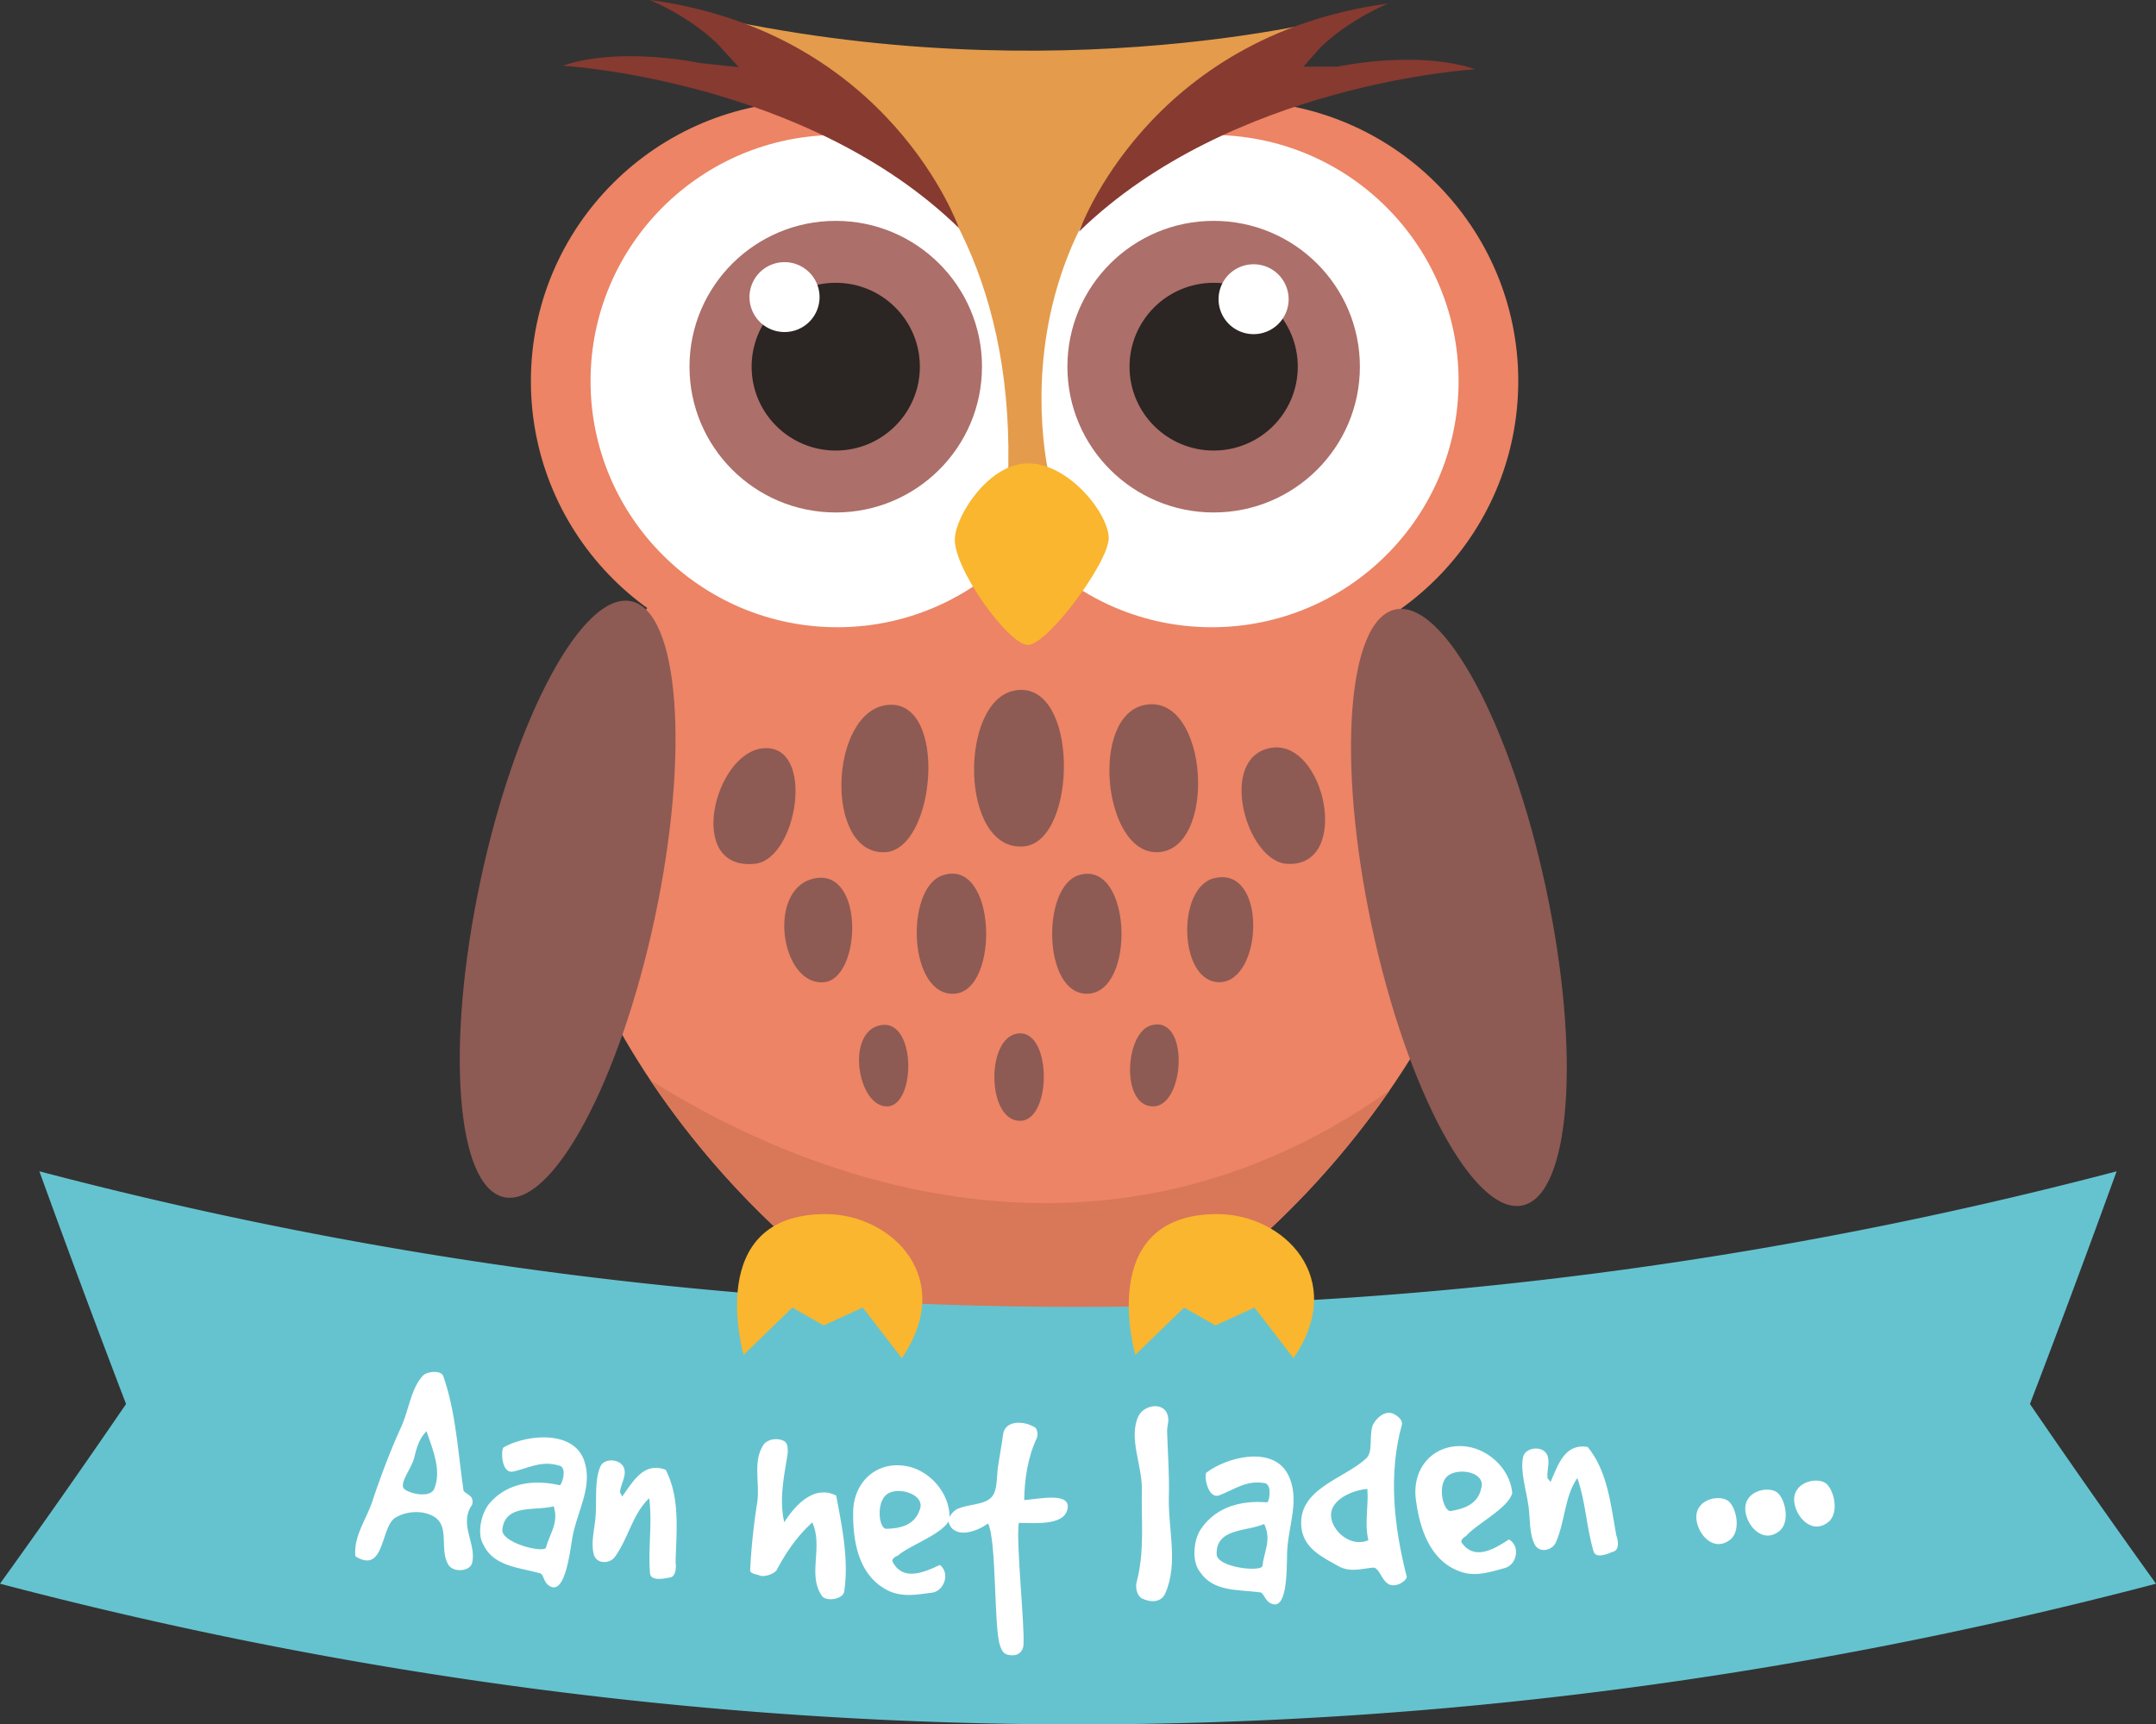 <svg id="Layer_1" xmlns="http://www.w3.org/2000/svg" viewBox="0 0 177.032 141.587"><rect x="0" y="0" width="177.032" height="141.587" fill="#333333" stroke="none"/><style>.st0{fill:#ec8465}.st1{fill:#d97759}.st2{fill:#fff}.st3{fill:#ac6f69}.st4{fill:#e49b4b}.st5{fill:#873a30}.st6{fill:#f9b62e}.st7{fill:#8e5a54}.st8{fill:#2b2523}.st9{fill:#65c3cf}</style><path class="st0" d="M84.035 39.268c-28.283 0-40.303 17.412-38.533 30.367 2.673 19.547 25.38 42.044 38.533 42.044 13.15 0 35.86-22.497 38.532-42.044 1.77-12.955-10.247-30.367-38.532-30.367"/><path class="st1" d="M53.392 88.678c8.483 12.708 21.748 23 30.643 23 8.695 0 21.562-9.83 30.06-22.142-25.523 18.102-51.356 5.097-60.703-.858"/><path class="st0" d="M101.611 8.3c-6.998 0-13.254 3.12-17.482 8.026C79.9 11.421 73.644 8.3 66.646 8.3c-12.732 0-23.054 10.294-23.054 22.99 0 12.698 10.322 22.988 23.054 22.988 6.998 0 13.254-3.117 17.483-8.025 4.228 4.908 10.484 8.025 17.482 8.025 12.735 0 23.056-10.29 23.056-22.989 0-12.695-10.32-22.989-23.056-22.989"/><path class="st2" d="M99.497 11.081c-6.15 0-11.65 2.742-15.368 7.054-3.718-4.312-9.218-7.054-15.369-7.054-11.192 0-20.269 9.047-20.269 20.208 0 11.162 9.077 20.212 20.27 20.212 6.15 0 11.65-2.742 15.368-7.057 3.717 4.315 9.217 7.057 15.368 7.057 11.193 0 20.27-9.05 20.27-20.212 0-11.161-9.077-20.208-20.27-20.208"/><path class="st3" d="M111.662 30.108c0 6.612-5.377 11.97-12.006 11.97-6.633 0-12.01-5.358-12.01-11.97s5.377-11.973 12.01-11.973c6.63 0 12.006 5.361 12.006 11.973m-31.03 0c0 6.612-5.377 11.97-12.01 11.97-6.63 0-12.006-5.358-12.006-11.97s5.376-11.973 12.007-11.973c6.632 0 12.01 5.361 12.01 11.973"/><path class="st4" d="M86.196 39.297s-7.129-27.492 24.81-38.13c0 0-24.044 6.739-53.556 0 0 0 26.67 6.316 25.303 38.513l3.443-.383z"/><path class="st5" d="M108.404 3.917c2.407-2.346 5.568-3.625 5.568-3.625C94.213 2.96 88.605 19.015 88.605 19.015 101.143 6.817 121.143 5.69 121.143 5.69c-4.8-1.624-11.307-.219-11.307-.219h-2.806l1.374-1.554zm-49.466-.292C56.533 1.279 53.371 0 53.371 0 73.13 2.667 78.74 18.725 78.74 18.725 66.201 6.525 46.196 5.397 46.196 5.397c4.806-1.623 11.311-.218 11.311-.218l3.154.335-1.723-1.89v.001z"/><path class="st6" d="M84.405 38.045c3.388 0 6.632 4.158 6.632 6.146 0 1.99-5.036 8.767-6.632 8.767-1.594 0-6.16-6.334-6-8.767.127-2 2.86-6.146 6-6.146"/><path class="st7" d="M39.45 72.31c-2.88 13.51-2.01 25.147 1.94 25.99 3.954.843 9.495-9.428 12.377-22.939 2.882-13.512 2.014-25.15-1.94-25.993-3.952-.843-9.494 9.427-12.377 22.94m87.501.676c2.882 13.51 2.013 25.148-1.94 25.992-3.953.843-9.495-9.428-12.376-22.939-2.883-13.513-2.014-25.15 1.94-25.994s9.494 9.428 12.376 22.94"/><path class="st8" d="M75.531 30.108c0 3.804-3.093 6.886-6.906 6.886-3.816 0-6.908-3.082-6.908-6.886 0-3.805 3.092-6.887 6.908-6.887 3.813 0 6.906 3.082 6.906 6.887m31.031 0c0 3.804-3.092 6.886-6.908 6.886-3.813 0-6.906-3.082-6.906-6.886 0-3.805 3.093-6.887 6.906-6.887 3.816 0 6.908 3.082 6.908 6.887"/><path class="st2" d="M67.295 24.393a2.872 2.872 0 0 1-2.874 2.87h-.002a2.874 2.874 0 0 1-2.878-2.87 2.874 2.874 0 0 1 2.878-2.868 2.872 2.872 0 0 1 2.876 2.868m38.517.174a2.873 2.873 0 0 1-2.877 2.869 2.872 2.872 0 0 1-2.877-2.867v-.002a2.872 2.872 0 0 1 2.876-2.868h.001a2.873 2.873 0 0 1 2.877 2.868"/><path class="st7" d="M72.9 57.88c4.993-.466 3.922 11.927-.239 12.094-5.025.202-4.566-11.645.238-12.094m21.106 0c5.272-1.013 6.005 12.094.95 12.094-4.374 0-5.488-11.22-.95-12.094m-31.303 3.557c4.291-.317 2.777 9.12-.712 9.486-5.75.603-3.334-9.186.712-9.486m41.501 0c4.557-1.036 6.902 9.88 1.423 9.486-3.25-.234-5.635-8.528-1.423-9.486M77.404 71.871c4.45-1.487 4.712 9.523.95 9.723-3.787.2-4.054-8.686-.95-9.723m11.145 0c4.383-1.425 4.782 9.683.712 9.723-3.628.035-3.754-8.733-.712-9.723m11.148.237c4.374-1.064 4.02 8.438.475 8.537-3.377.094-3.616-7.771-.475-8.537M94.48 84.202c3.213-.98 2.85 6.583.238 6.64-2.702.058-2.36-5.992-.238-6.64m-11.147.711c3.02-.856 3.138 7.01.474 7.114-2.7.107-2.876-6.433-.474-7.114m0-28.218c5.32-.94 5.17 12.457.711 12.805-5.257.41-5.322-11.99-.71-12.805M66.97 72.108c4.047-.686 3.725 8.235.71 8.537-3.616.364-4.79-7.844-.71-8.537m5.217 12.094c3.054-.766 3.063 6.508.71 6.64-2.428.136-3.486-5.944-.71-6.64"/><path class="st9" d="M173.798 96.175c-28.251 7.42-56.767 11.13-85.282 11.13-28.514 0-57.031-3.71-85.282-11.13a1120 1120 0 0 0 7.116 19.105A747.63 747.63 0 0 1 0 130.036c29.322 7.7 58.92 11.55 88.516 11.55 29.597 0 59.194-3.851 88.516-11.55a750.965 750.965 0 0 1-10.35-14.756c2.43-6.344 4.801-12.712 7.116-19.105z"/><path class="st2" d="M34.726 112.959c.26-.324 1.488-.522 1.679.052 1.022 2.949 1.174 6.033 1.64 9.25-.035.324.512.383.7.754.1.237.066.56-.072.672-.946 1.584.476 3.118.087 4.662-.17.66-1.52.82-1.95.12-.724-1.233.092-3.008-1.05-3.858-.866-.619-2.327-.597-3.295.005-1.236.75-.845 4.663-3.278 3.175-.183-1.603.867-2.977 1.381-4.507.66-1.968 1.433-4.049 2.317-5.992.715-1.534.817-3.209 1.84-4.333zm-1.465 9.352c.563.386 2.092.673 2.397-.075.613-1.52-.117-3.18-.634-4.718-.618.613-.826 1.396-1.007 2.157-.257 1.004-1.366 2.22-.756 2.636zM44.29 129.169c-1.739-.483-3.74-.564-4.586-2.321-.592-.957-.158-2.7.538-3.466 2.262-2.533 5.697-1.37 5.753-1.44.256-.329.507-1.436-.032-1.586-1.44-.456-2.422.134-3.783.463-1.027.26-1.07-1.778-.825-1.982 1.902-1.059 5.676-1.422 6.586 1.02.805 2.206-.581 4.215-.964 6.516-.236 1.51-.684 4.809-1.97 3.764-.4-.312-.368-.937-.717-.968zm1.173-5.493c-1.494.418-3.971-.233-4.214 1.905-.123 1.094 3.339 1.957 3.58 1.502.34-1.25 1.063-2.038.634-3.407zM49.312 120.385c.355-.727 1.776-.596 1.962.271.128.637-.318 1.23-.366 1.88.092.107.193.44.202.316.926-1.311 1.791-2.827 3.548-2.17 1.207 2.324.877 5.058.814 7.588.068.431.014 1.155-.42 1.248-.66.127-1.628.305-1.679-.351-.168-2.12.206-4.1-.068-6.151-1.35 1.279-1.668 3.186-2.79 4.784-.423.62-1.503.64-1.746-.131-.28-.974.058-2.128.136-3.176.102-1.372-.103-2.993.407-4.108zM62.626 118.743c.224-.49 1.065-.773 1.773-.413.315.216.294.64.274 1.04-.292 1.864-.71 3.72-.278 5.62.896-1.407 2.457-3.108 4.265-2.192.496 2.629 1.04 5.285.662 7.87-.08.622-1.394.857-1.798.412-1.267-1.716.1-4.052-.826-6.075-1.206 1.092-2.122 2.398-2.923 3.911-.216.315-.955.58-1.375.458-.195-.11-.82-.14-.804-.44a51.1 51.1 0 0 1 .573-5.506c.251-1.54-.36-3.348.457-4.685zM74.405 120.376c1.94.338 3.655 2.27 3.562 4.368-.439 1.187-3.271 2.121-4.25 2.99-.1.022-.559.257-.417.512.826 1.553 2.447.93 3.87.25.878.68.355 2.163-.674 2.28-1.13.139-2.365.399-3.548-.165-2.462-1.205-2.921-4.048-2.894-6.448.03-2.476 1.913-4.217 4.351-3.787zm1.083 3.662c.59-1.231-1.463-1.948-2.48-1.456-1.118.54-.869 2.874-.27 2.943 1.176-.011 2.336-.3 2.75-1.487z"/><path class="st2" d="M82.362 117.797c.139-1.198 1.715-1.18 2.658-.57.123.127.244.503.115.853-.744 1.566-1.015 3.39-1.035 5.09 1.353-.11 4.01-.704 3.516.866-.388 1.222-2.637 1.02-3.962 1.005-.244 1.573.502 8.46.384 10.034-.031.475-.385.846-.886.841-.6-.008-.848-.186-1.041-.812-.509-1.432-.274-8.683-.984-10.017-.96.714-2.767 1.293-3.226-.063-.121-.351.26-.847.638-1.093.956-.464 2.304-.324 2.914-1.041.481-.595.369-1.698.504-2.546.135-.874.295-1.698.405-2.547zM93.474 116.29c.448-.988 2.316-1.288 2.456.184.031.249-.105.753-.099 1.003.048 1.75.198 3.62.145 5.348-.076 2.754.797 5.482-.286 7.987-.33.784-1.204.783-1.94.427-.382-.24-.549-.861-.412-1.365.658-2.493.366-4.986.422-7.59.021-2-1.114-4.222-.286-5.995zM103.412 130.738c-1.79-.234-3.783-.033-4.867-1.656-.72-.865-.535-2.652.048-3.509 1.885-2.825 5.45-2.154 5.496-2.231.207-.362.3-1.493-.255-1.566-1.49-.25-2.38.472-3.68.989-.982.4-1.31-1.612-1.096-1.848 1.736-1.315 5.423-2.203 6.666.088 1.106 2.072.015 4.257-.042 6.588-.023 1.53-.004 4.86-1.425 4.005-.438-.254-.495-.877-.845-.86zm.393-5.604c-1.421.623-3.966.326-3.906 2.477.03 1.1 3.58 1.471 3.755.987.16-1.286.767-2.168.15-3.464zM112.2 119.726c.559-.546.206-1.824.513-2.7.3-.627.984-1.183 1.603-.981.26.104.862.433.8.914-1.132 4.055-.665 8.358.394 12.515.018.224-.55.645-.925.675-1.062.21-1.187-1.36-1.796-1.438-.971.078-1.923.43-2.894-.121-1.287-.726-2.9-1.45-3.046-3.27-.247-3.117 3.554-3.896 5.351-5.594zm.16 6.736c-.34-1.428.029-2.787-.084-4.208-1.322.104-3.309.99-2.936 2.517.27 1.182 1.736 2.27 3.02 1.69zM120.041 118.738c1.969.067 3.935 1.743 4.133 3.835-.27 1.237-2.947 2.554-3.797 3.55-.098.036-.518.332-.343.565 1.033 1.424 2.553.583 3.869-.288.964.552.65 2.095-.353 2.353-1.1.293-2.287.722-3.537.327-2.607-.853-3.453-3.605-3.758-5.988-.312-2.457 1.312-4.442 3.786-4.354zm1.58 3.479c.413-1.302-1.72-1.728-2.659-1.1-1.033.69-.463 2.968.139 2.954 1.164-.175 2.273-.62 2.52-1.854zM125.069 119.605c.199-.783 1.616-.946 1.975-.136.256.596-.058 1.27.027 1.914.113.086.28.391.263.267.637-1.471 1.174-3.132 3.028-2.85 1.657 2.026 1.896 4.77 2.353 7.259.155.408.25 1.127-.154 1.306-.622.26-1.532.633-1.716.001-.6-2.04-.64-4.053-1.328-6.006-1.059 1.53-.979 3.461-1.75 5.255-.286.694-1.34.935-1.736.23-.472-.896-.378-2.094-.517-3.135-.182-1.364-.715-2.908-.445-4.105zM142.093 126.402c-1.23.99-2.405-.133-2.717-1.248-.533-1.839 1.442-2.47 2.407-1.996.748.383 1.244 2.456.31 3.244zM146.134 125.693c-1.219 1.005-2.406-.105-2.732-1.215-.553-1.833 1.414-2.488 2.384-2.025.753.374 1.274 2.442.348 3.24zM150.168 124.938c-1.206 1.019-2.407-.077-2.745-1.183-.575-1.825 1.383-2.503 2.36-2.052.756.365 1.3 2.425.385 3.235z"/><path class="st6" d="M99.96 99.687c5.451 0 10.744 5.276 6.252 11.83l-3.207-4.155-3.206 1.47-2.565-1.47-4.01 3.88s-3.372-11.555 6.734-11.555m-32.164 0c5.452 0 10.742 5.276 6.254 11.83l-3.209-4.155-3.205 1.47-2.566-1.47-4.01 3.88s-3.37-11.555 6.736-11.555"/></svg>